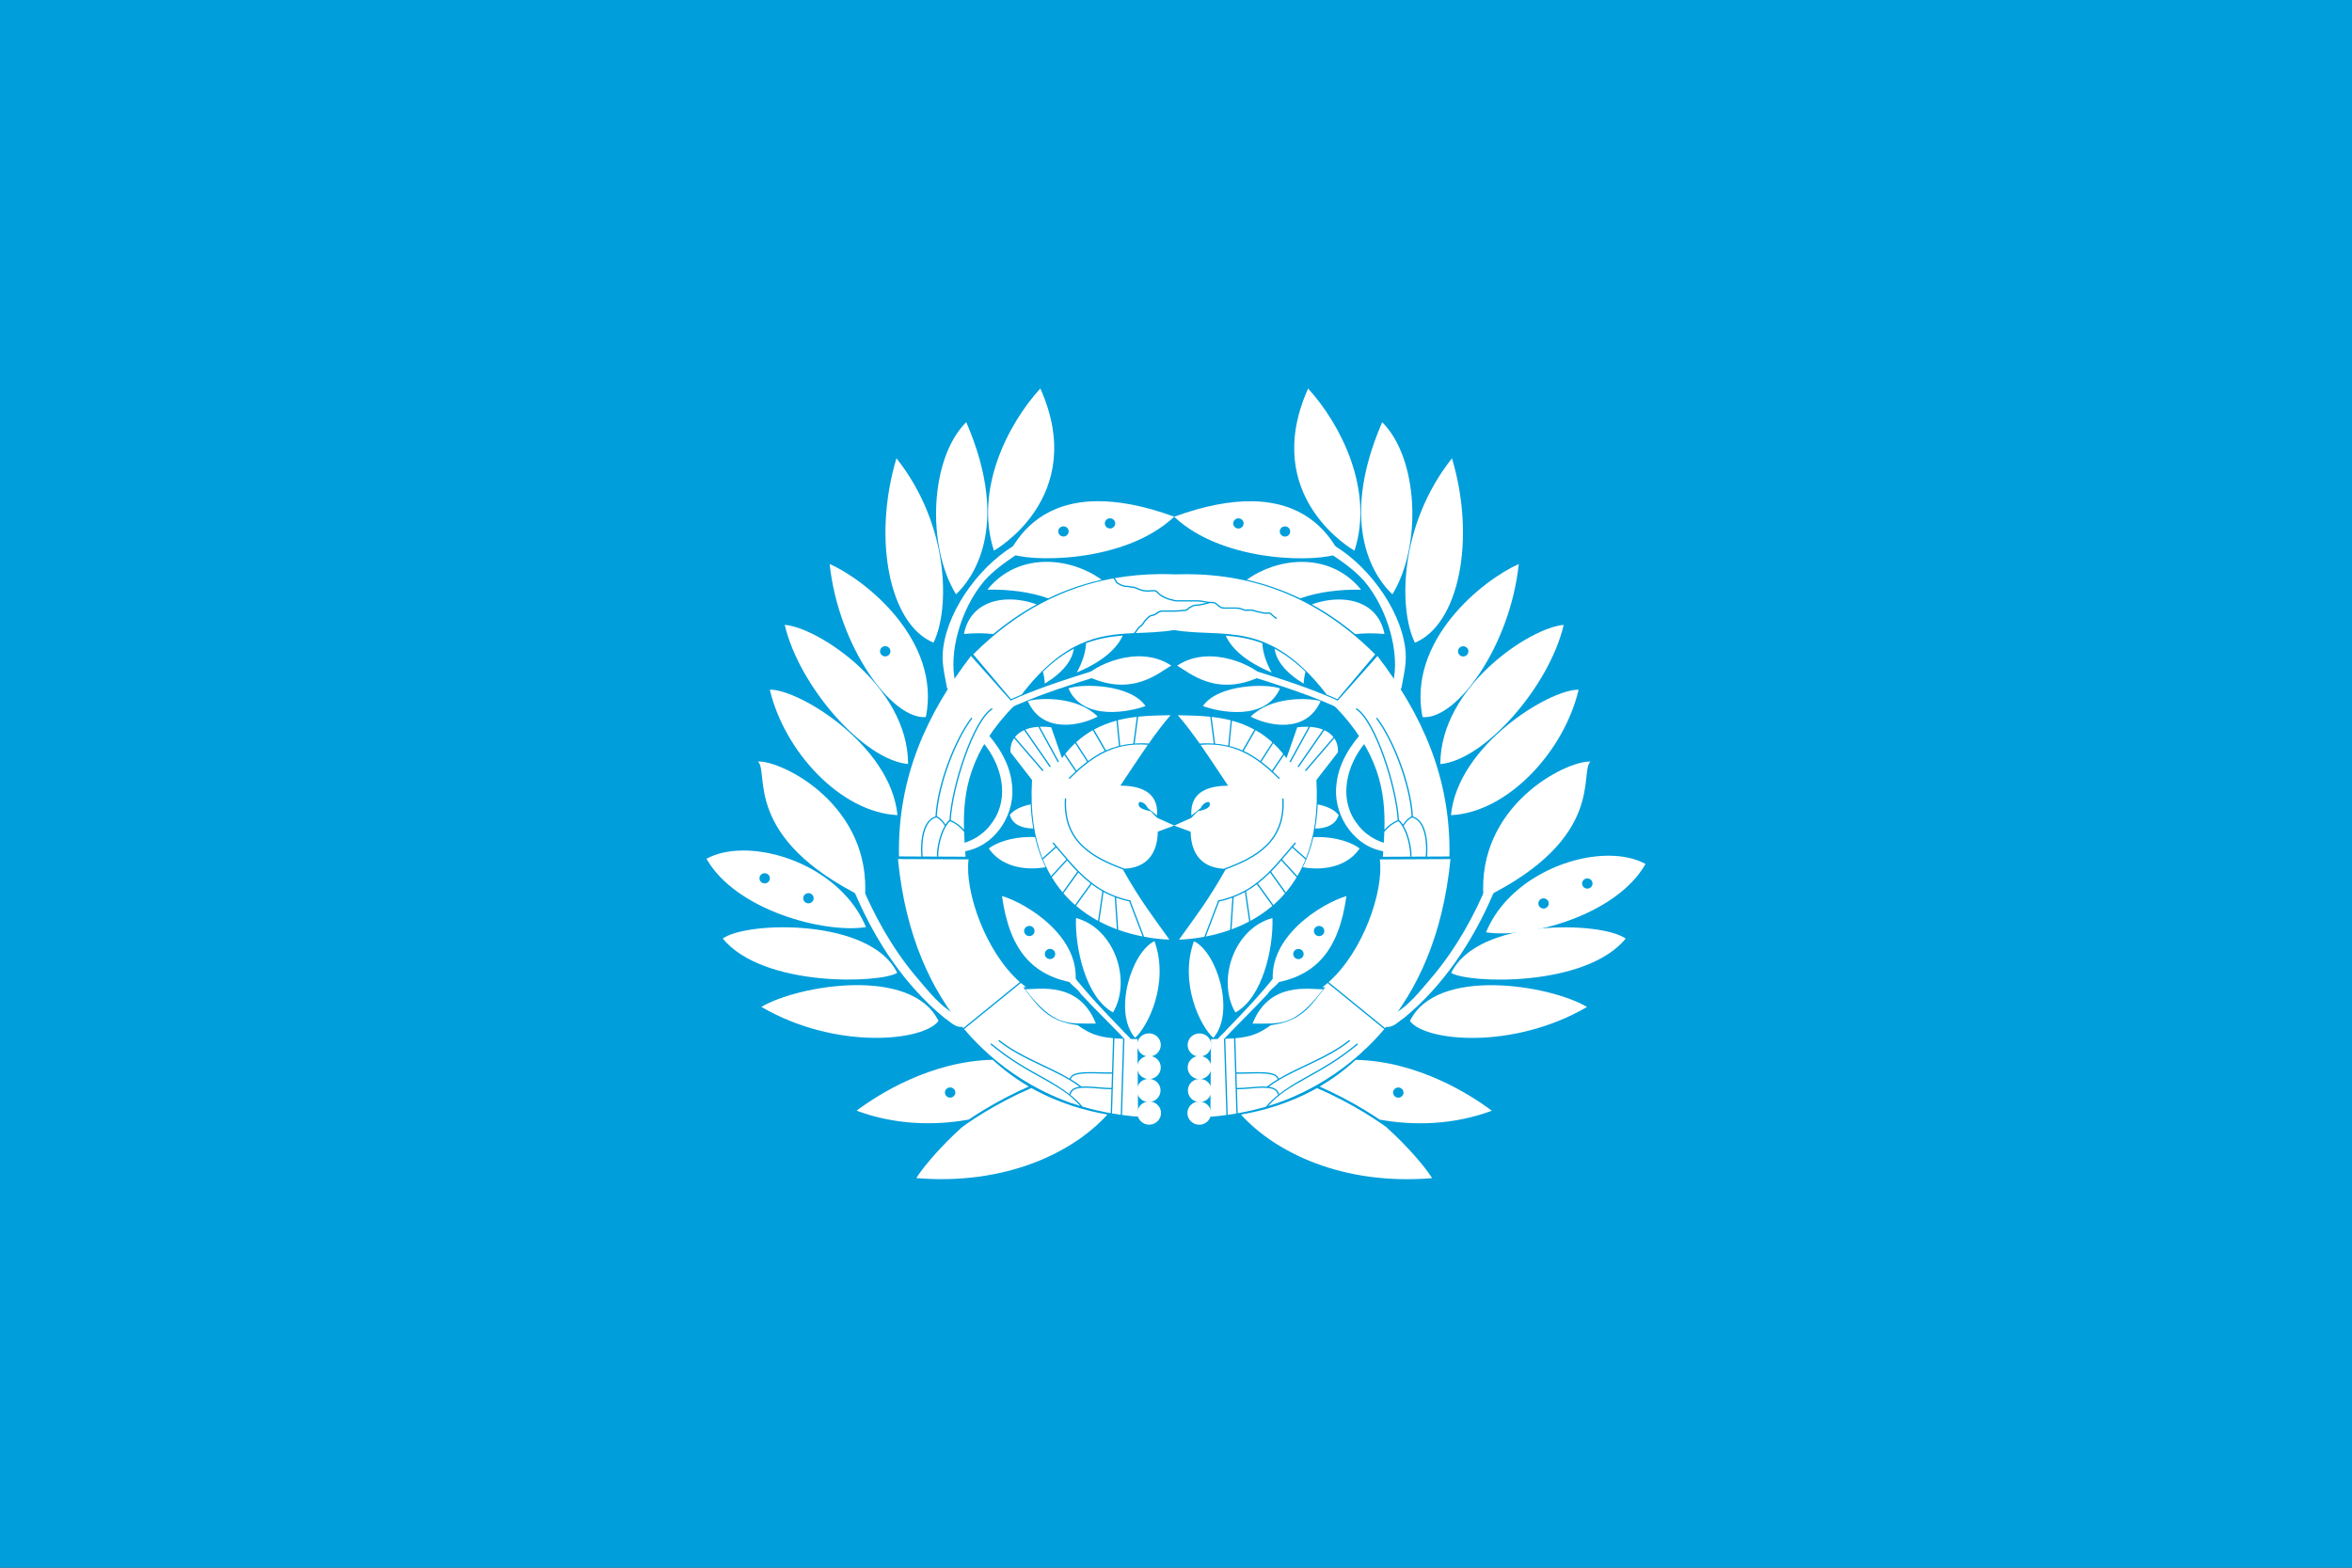 <?xml version="1.0" encoding="utf-8"?>
<!-- Generator: Adobe Illustrator 12.0.0, SVG Export Plug-In . SVG Version: 6.00 Build 51448)  -->
<!DOCTYPE svg PUBLIC "-//W3C//DTD SVG 1.1//EN" "http://www.w3.org/Graphics/SVG/1.1/DTD/svg11.dtd">
<svg  version="1.1" id="レイヤー_1" xmlns="http://www.w3.org/2000/svg" xmlns:xlink="http://www.w3.org/1999/xlink" width="1199.999" height="800"
	 viewBox="0 0 1199.999 800" overflow="visible" enable-background="new 0 0 1199.999 800" xml:space="preserve">
<rect x="0" y="0" width="1199.999" height="800" fill="#333333" stroke="none"/>
<g>
	<path d="M627.352,620.067c0.438-0.438,0.922-0.656,1.453-0.656s1.016,0.219,1.453,0.656c0.75,0.75,1.125,2.047,1.125,3.891
		c0,1.875-0.375,3.188-1.125,3.938c-0.438,0.438-0.922,0.656-1.453,0.656s-1.016-0.219-1.453-0.656
		c-0.75-0.75-1.125-2.063-1.125-3.938C626.227,622.114,626.602,620.817,627.352,620.067z M629.414,620.583
		c-0.188-0.188-0.391-0.281-0.609-0.281s-0.422,0.094-0.609,0.281c-0.594,0.625-0.891,1.75-0.891,3.375
		c0,1.688,0.297,2.828,0.891,3.422c0.188,0.188,0.391,0.281,0.609,0.281s0.422-0.094,0.609-0.281
		c0.594-0.594,0.891-1.734,0.891-3.422C630.305,622.302,630.008,621.177,629.414,620.583z"/>
	<path d="M633.352,620.067c0.438-0.438,0.922-0.656,1.453-0.656s1.016,0.219,1.453,0.656c0.75,0.75,1.125,2.047,1.125,3.891
		c0,1.875-0.375,3.188-1.125,3.938c-0.438,0.438-0.922,0.656-1.453,0.656s-1.016-0.219-1.453-0.656
		c-0.75-0.75-1.125-2.063-1.125-3.938C632.227,622.114,632.602,620.817,633.352,620.067z M635.414,620.583
		c-0.188-0.188-0.391-0.281-0.609-0.281s-0.422,0.094-0.609,0.281c-0.594,0.625-0.891,1.75-0.891,3.375
		c0,1.688,0.297,2.828,0.891,3.422c0.188,0.188,0.391,0.281,0.609,0.281s0.422-0.094,0.609-0.281
		c0.594-0.594,0.891-1.734,0.891-3.422C636.305,622.302,636.008,621.177,635.414,620.583z"/>
	<path d="M643.148,623.864c0,1.906-0.422,3.281-1.266,4.125c-0.375,0.375-0.844,0.563-1.406,0.563c-0.469,0-0.844-0.141-1.125-0.422
		c-0.5-0.5-0.766-1.063-0.797-1.688h1.078c0,0.406,0.141,0.75,0.422,1.031c0.125,0.125,0.297,0.188,0.516,0.188
		s0.422-0.094,0.609-0.281c0.469-0.469,0.766-1.453,0.891-2.953c-0.344,0.719-0.875,1.078-1.594,1.078
		c-0.469,0-0.891-0.188-1.266-0.563c-0.5-0.5-0.75-1.328-0.75-2.484c0-1.063,0.281-1.875,0.844-2.438
		c0.406-0.406,0.875-0.609,1.406-0.609s0.984,0.188,1.359,0.563C642.789,620.692,643.148,621.989,643.148,623.864z M640.664,620.255
		c-0.188,0-0.391,0.109-0.609,0.328c-0.344,0.344-0.516,0.969-0.516,1.875c0,0.969,0.156,1.609,0.469,1.922
		c0.188,0.188,0.406,0.281,0.656,0.281c0.281,0,0.531-0.109,0.75-0.328c0.375-0.375,0.563-0.938,0.563-1.688
		c0-1-0.203-1.703-0.609-2.109C641.18,620.349,640.945,620.255,640.664,620.255z"/>
	<path d="M645.633,623.255h3.188v0.891h-3.188v3.516h3.703v0.891h-4.781v-9.141h4.547v0.891h-3.469V623.255z"/>
	<path d="M654.305,620.255c0.719,0.719,1.078,1.969,1.078,3.75c0,1.75-0.328,2.953-0.984,3.609
		c-0.625,0.625-1.422,0.938-2.391,0.938h-1.594v-9.141h1.594C652.977,619.411,653.742,619.692,654.305,620.255z M652.008,627.661
		c0.563,0,1.063-0.219,1.5-0.656c0.469-0.469,0.703-1.469,0.703-3c0-1.563-0.25-2.594-0.75-3.094
		c-0.406-0.406-0.891-0.609-1.453-0.609h-0.516v7.359H652.008z"/>
	<path d="M660.492,619.974c0.469,0.469,0.703,1.031,0.703,1.688c0,0.594-0.172,1.063-0.516,1.406
		c-0.281,0.281-0.516,0.453-0.703,0.516c0.344,0.188,0.625,0.391,0.844,0.609c0.406,0.406,0.609,0.969,0.609,1.688
		c0,0.781-0.203,1.375-0.609,1.781c-0.594,0.594-1.281,0.891-2.063,0.891h-2.344v-9.141h2.438
		C659.57,619.411,660.117,619.599,660.492,619.974z M659.789,622.692c0.281-0.281,0.422-0.625,0.422-1.031s-0.109-0.719-0.328-0.938
		c-0.281-0.281-0.563-0.422-0.844-0.422h-1.547v2.766h1.406C659.242,623.067,659.539,622.942,659.789,622.692z M657.492,623.958
		v3.703h1.078c0.531,0,0.984-0.188,1.359-0.563c0.313-0.313,0.469-0.719,0.469-1.219c0-0.563-0.172-1.016-0.516-1.359
		c-0.375-0.375-0.75-0.563-1.125-0.563H657.492z"/>
</g>
<rect fill="#009EDB" width="1199.999" height="800"/>
<g>
	<path fill="#FFFFFF" d="M530.78,198.244c24.878,55.611-23.677,82.747-23.677,82.747
		C497.057,249.992,514.163,216.396,530.78,198.244z"/>
	<path fill="#FFFFFF" d="M559.541,255.761c-25.458,0.29-38.153,13.975-44.67,26.49c9.114,4.656,58.55,5.66,84.244-18.593
		C583.327,257.913,570.289,255.641,559.541,255.761z M566.335,264.488c1.467,0,2.653,1.157,2.653,2.59
		c0,1.434-1.187,2.612-2.653,2.612c-1.469,0-2.654-1.179-2.654-2.612C563.681,265.646,564.866,264.488,566.335,264.488z
		 M542.577,268.592c1.468,0,2.653,1.157,2.653,2.592c0,1.433-1.186,2.611-2.653,2.611s-2.654-1.179-2.654-2.611
		C539.923,269.749,541.109,268.592,542.577,268.592z"/>
	<path fill="#FFFFFF" d="M520.284,276.759c-18.64,9.856-36.266,32.796-39.05,53.896c-1.011,7.35,0.677,13.129,1.932,20.416
		c1.781,2.677,5.664-0.162,4.284-2.837c-3.55-14.306,2.274-36.997,14.675-51.731c5.791-6.576,13.458-11.438,20.728-16.261
		C523.957,278.551,522.267,276.301,520.284,276.759z"/>
	<path fill="#FFFFFF" d="M436.655,448.965c-4.032,1.056-0.805,5.589,0.025,7.866c10.267,23.707,24.979,46.074,45.281,62.711
		c3.441,2.2,5.663,5.469,10.174,4.179c2.472-1.613,0.165-4.965-2.273-4.729c-10.21-4.934-15.664-12.798-22.91-21.108
		c-12.03-14.458-21.168-30.978-28.258-48.215C438.183,449.132,437.402,448.84,436.655,448.965z"/>
	<path fill="#FFFFFF" d="M492.985,215.424c23.513,54.372,2.266,80.896-5.236,87.842
		C472.486,278.188,474.549,233.694,492.985,215.424z"/>
	<path fill="#FFFFFF" d="M457.372,233.843c27.031,34.118,27.379,76.869,18.907,94.118
		C453.857,318.637,445.002,275.328,457.372,233.843z"/>
	<path fill="#FFFFFF" d="M423.28,287.786c4.492,42.196,31.781,79.598,49.106,78.143C480.253,326.769,441.697,295.965,423.28,287.786
		z M451.645,329.76c1.468,0,2.654,1.158,2.654,2.592c0,1.433-1.187,2.61-2.654,2.61c-1.469,0-2.654-1.178-2.654-2.61
		C448.99,330.918,450.176,329.76,451.645,329.76z"/>
	<path fill="#FFFFFF" d="M400.368,318.865c16.963,1.309,62.926,31.386,62.946,71.021C440.772,387.906,407.773,350.4,400.368,318.865
		z"/>
	<path fill="#FFFFFF" d="M392.763,351.932c15.02-0.231,61.713,28.425,65.129,64.032C428.92,414.577,400.168,383.467,392.763,351.932
		z"/>
	<path fill="#FFFFFF" d="M386.697,388.59c12.594-0.468,58.193,22.504,54.574,69.719C378.329,427.548,392.646,393.95,386.697,388.59z
		"/>
	<path fill="#FFFFFF" d="M379.099,434.021c-7.063,0.026-13.521,1.405-18.662,4.207c14.926,26.324,60.171,38.233,81.378,34.885
		C431.582,448.117,402.168,433.93,379.099,434.021z M390.139,445.605c1.467,0,2.653,1.158,2.653,2.592
		c0,1.433-1.187,2.612-2.653,2.612c-1.468,0-2.654-1.18-2.654-2.612C387.484,446.764,388.671,445.605,390.139,445.605z
		 M412.474,455.783c1.468,0,2.653,1.159,2.653,2.592s-1.186,2.611-2.653,2.611c-1.469,0-2.654-1.179-2.654-2.611
		S411.005,455.783,412.474,455.783z"/>
	<path fill="#FFFFFF" d="M368.741,478.963c11.987-8.877,75.421-10.543,89.028,17.484
		C449.181,501.812,389.37,503.984,368.741,478.963z"/>
	<path fill="#FFFFFF" d="M388.456,513.825c18.781-11.128,76.756-20.848,90.363,7.18
		C471.199,531.344,426.555,536.004,388.456,513.825z"/>
	<path fill="#FFFFFF" d="M506.463,540.809c-31.54,0.713-58.194,17.543-69.425,25.972c19.463,7.277,39.744,7.715,57.238,4.54
		c0.905-0.614,1.845-1.245,2.866-1.908c5.894-3.816,13.629-8.321,22.356-12.478c1.77-0.843,3.57-1.681,5.414-2.487
		C518.65,550.795,512.42,546.32,506.463,540.809z M484.766,554.924c1.467,0,2.653,1.159,2.653,2.592s-1.187,2.611-2.653,2.611
		c-1.469,0-2.654-1.179-2.654-2.611S483.297,554.924,484.766,554.924z M526.251,555.234c-2.19,0.939-4.344,1.907-6.435,2.902
		c-8.694,4.142-16.399,8.635-22.271,12.437c-2.651,1.718-4.909,3.278-6.729,4.622c-11.456,10.372-19.917,20.551-23.313,25.993
		c45.808,3.825,80.188-13.249,97.515-32.438C553.899,566.826,540.055,563.021,526.251,555.234z"/>
	<path fill="#FFFFFF" d="M511.219,457.235c3.887,27.864,15.615,40.843,37.431,44.481
		C551.387,477.93,523.934,461.031,511.219,457.235z M525.167,472.491c1.469,0,2.654,1.156,2.654,2.591
		c0,1.433-1.186,2.611-2.654,2.611c-1.467,0-2.653-1.179-2.653-2.611C522.514,473.647,523.7,472.491,525.167,472.491z
		 M535.72,484.222c1.469,0,2.653,1.159,2.653,2.592s-1.185,2.61-2.653,2.61c-1.468,0-2.654-1.178-2.654-2.61
		S534.252,484.222,535.72,484.222z"/>
	<path fill="#FFFFFF" d="M548.978,468.463c19.75,5.303,28.498,31.926,18.897,48.175
		C553.952,509.146,548.403,483.596,548.978,468.463z"/>
	<path fill="#FFFFFF" d="M523.07,504.811c6.882,0.111,27.467-4.256,36.055,17.521C544.688,522.211,537.938,524.132,523.07,504.811z"
		/>
	<path fill="#FFFFFF" d="M589.034,480.271c7.739,21.72-3.587,43.818-9.927,49.348C567.759,516.433,577.308,485.857,589.034,480.271z
		"/>
	<path fill="#FFFFFF" d="M545.953,498.213c-3.193,2.676,3.909,5.854,5.271,8.751c7.953,8.683,17.104,17.285,25.06,25.967
		c3.312-1.726-1.924-4.854-3.814-7.402c-8.837-9.065-17.604-18.265-25.433-28.289C546.675,497.563,546.313,497.889,545.953,498.213z
		"/>
	<path fill="#FFFFFF" d="M458.142,438.372c3.825,39.679,17.406,67.222,33.332,86.27l28.854-23.485
		c-17.64-15.56-28.224-46.449-26.157-62.618L458.142,438.372z M520.837,501.612l-28.917,23.526
		c21.918,25.938,48.085,35.92,59.234,39.258c-5.076-5.931-11.544-9.722-19.107-13.95c-7.868-4.399-16.924-9.279-26.751-17.535
		l0.445-0.497c9.771,8.208,18.749,13.05,26.624,17.453c4.895,2.736,9.305,5.371,13.248,8.477c0.352-1.617,1.438-2.682,2.93-3.254
		c0.674-0.26,1.453-0.408,2.271-0.518c-11.1-8.477-29.057-13.336-41.485-23.402l0.446-0.518
		c10.424,8.442,24.926,13.22,35.986,19.753c0.393-1.102,1.254-1.926,2.548-2.403c1.49-0.554,3.417-0.785,5.583-0.872
		c4.227-0.169,9.302,0.213,13.461,0.104l0.531-17.451c-8.08-0.71-12.12-2.431-18.11-6.654c-15.49-2.047-20.053-9.392-27.706-19.339
		c0.43,0.007,0.907-0.005,1.443-0.021C522.599,503.094,521.715,502.367,520.837,501.612z M568.564,529.844l-1.211,38.346
		c1.541,0.266,3.032,0.484,4.459,0.685l1.209-38.781C571.406,530.03,569.926,529.951,568.564,529.844z M573.702,530.113
		l-1.231,38.864c3.039,0.413,5.788,0.698,8.174,0.891l-0.318-39.609C577.867,530.232,575.695,530.181,573.702,530.113z
		 M555.528,547.752c-0.544,0.006-1.075,0.021-1.593,0.042c-2.132,0.085-4.026,0.323-5.393,0.829
		c-1.242,0.46-1.951,1.152-2.229,2.114c1.962,1.182,3.835,2.417,5.521,3.751c0.73-0.053,1.474-0.094,2.272-0.082
		c4.154,0.063,9.052,0.812,12.992,0.766l0.233-7.274C563.647,547.99,559.327,547.711,555.528,547.752z M554.085,555.069
		c-0.781-0.012-1.484,0.031-2.187,0.083l-0.107,0.123l-0.17-0.123c-1.061,0.093-2.036,0.257-2.824,0.56
		c-1.364,0.524-2.255,1.372-2.547,2.819l-0.53-0.104c2.359,1.868,4.6,3.869,6.56,6.279l-0.021,0.021
		c5.126,1.485,9.99,2.552,14.438,3.336l0.383-12.229C563.043,555.88,558.146,555.131,554.085,555.069z"/>
	<path fill="#FFFFFF" d="M586.211,527.328c3.34,0,6.038,2.635,6.038,5.895c0,3.261-2.698,5.941-6.038,5.941
		c-3.339,0-6.037-2.681-6.037-5.941C580.174,529.963,582.872,527.328,586.211,527.328z"/>
	<path fill="#FFFFFF" d="M586.198,538.817c3.339,0,6.036,2.635,6.036,5.895c0,3.259-2.697,5.941-6.036,5.941
		c-3.34,0-6.038-2.683-6.038-5.941C580.16,541.452,582.858,538.817,586.198,538.817z"/>
	<path fill="#FFFFFF" d="M586.076,550.543c3.34,0,6.037,2.635,6.037,5.895c0,3.261-2.697,5.941-6.037,5.941
		c-3.339,0-6.037-2.681-6.037-5.941C580.039,553.178,582.737,550.543,586.076,550.543z"/>
	<path fill="#FFFFFF" d="M586.318,562.092c3.34,0,6.038,2.634,6.038,5.895s-2.698,5.94-6.038,5.94c-3.339,0-6.036-2.68-6.036-5.94
		S582.979,562.092,586.318,562.092z"/>
	<path fill="#FFFFFF" d="M500.815,373.184c-3.072,1.744,0.053,3.909,0.94,5.991c9.175,10.993,13.456,27.438,4.905,39.938
		c-4.307,6.49-10.66,10.484-18.139,11.881c-0.855,4.133,2.769,3.813,5.418,3.054c14.925-3.507,24.467-19.777,22.313-34.353
		c-1.188-10.464-7.212-19.836-14.419-27.444C501.496,372.563,501.156,372.873,500.815,373.184z"/>
	<path fill="#FFFFFF" d="M495.393,334.728c-22.467,29.398-37.535,61.958-36.721,102.298l11.401,0.063
		c-0.338-3.785-0.215-8.292,0.785-12.168c1.024-3.961,3.017-7.256,6.412-8.291c0.99-17.055,10.13-39.854,18.279-50.41l0.531,0.395
		c-7.978,10.332-17.063,32.995-18.109,49.829c2.052,1.267,3.361,2.59,4.395,4.353c0.667-1.064,1.359-1.878,2.059-2.384
		c0.488-8.542,3.433-21.206,7.474-32.543c2.029-5.693,4.32-11.042,6.729-15.357c2.411-4.317,4.912-7.602,7.432-9.163l0.361,0.561
		c-2.323,1.439-4.813,4.643-7.198,8.912c-2.385,4.271-4.666,9.588-6.687,15.256c-4.032,11.313-6.981,24.01-7.452,32.438
		c3.057,1.244,5.203,3.139,6.751,4.892c-0.551-19.618,2.765-39.919,25.859-63.612L495.393,334.728z M477.801,417.105l-0.127,0.042
		c-3.214,0.853-5.137,3.991-6.157,7.938c-0.978,3.788-1.103,8.267-0.764,12.002l21.889,0.104c-0.326-4.226-0.615-8.451-0.764-12.706
		c-1.556-1.896-3.793-4.069-7.155-5.41c-1.261,0.984-2.797,3.451-3.97,6.674c-1.235,3.392-2.091,7.513-2.061,11.317h-0.679
		c-0.033-3.906,0.844-8.086,2.102-11.545c0.569-1.564,1.238-2.904,1.911-4.084C481.034,419.623,479.799,418.369,477.801,417.105z"/>
	<path fill="#FFFFFF" d="M524.374,357.739c6.518-1.784,25.405-2.36,35.69,7.928C551.492,370.271,531.841,374.691,524.374,357.739z"
		/>
	<path fill="#FFFFFF" d="M545.119,351.294c6.519-2.495,31.472-2.36,39.33,8.993C576.443,363.247,552.587,368.246,545.119,351.294z"
		/>
	<path fill="#FFFFFF" d="M554.4,344.883c2.394-4.035,25.77-16.811,43.212-5.22C591.668,342.859,577.639,356.269,554.4,344.883z"/>
	<path fill="#FFFFFF" d="M557.523,342.383c-15.518,4.865-31.071,9.86-45.71,16.893c0.769,4.907,4.69,1.156,7.644,0.166
		c13.106-5.692,26.773-10.021,40.424-14.303C559.116,344.103,559.583,340.99,557.523,342.383z"/>
	<path fill="#FFFFFF" d="M533.745,286.708c-10.903,0.056-21.879,4.159-30,14.198c10.946-0.206,22.052,1.167,31.062,4.436h0.021
		c9.057-4.378,18.169-7.457,27.24-9.493C554.411,290.256,544.12,286.655,533.745,286.708z M514.51,305.902
		c-10.599,0.163-20.226,5.195-22.718,17.598c5.647-0.497,10.605-0.436,14.947,0.082c7.301-6.067,14.7-11.084,22.144-15.172
		C524.274,306.736,519.285,305.828,514.51,305.902z M572.831,324.329c-6.132,0.484-12.329,1.479-18.725,3.896
		c-0.182,4.384-1.652,9.352-4.735,14.944C562.48,337.681,569.776,331.061,572.831,324.329z M547.863,331.023
		c-5.085,2.687-10.314,6.451-15.754,11.732c0.513,1.953,0.825,3.991,0.956,6.094C542.695,342.947,547.063,336.785,547.863,331.023z"
		/>
	<path fill="#FFFFFF" d="M591.557,292.969c-7.532,0.076-15.161,0.727-22.823,2.071l0.17,0.187c0.361,0.435,0.718,0.918,0.849,1.432
		c0.04,0.152,0.406,0.523,0.85,0.807c0.444,0.285,0.937,0.509,1.211,0.643c0.942,0.461,2.051,0.809,3.1,0.809
		c0.623,0,1.077,0.082,1.485,0.167c0.409,0.084,0.783,0.165,1.274,0.165c1.194,0,2.659,0.789,3.716,1.202
		c1.465,0.572,2.586,0.808,4.161,0.808c1.037,0,1.985-0.165,3.27-0.165c0.644,0,1.161,0.24,1.571,0.561
		c0.41,0.319,0.723,0.727,1.062,1.057c0.757,0.739,1.74,1.316,2.653,1.762c0.934,0.456,2.053,0.939,3.185,1.16
		c1.409,0.275,1.999,0.664,3.545,0.664c1.603,0,3.197,0,4.8,0c1.372,0,2.745,0,4.117,0c1.449,0,2.792-0.013,4.205,0.331
		c1.364,0.334,2.685,0.497,4.204,0.497c1.352,0,2.151,0.3,2.972,1.099c0.673,0.658,1.058,0.755,2.037,1.473
		c0.056,0.039,0.259,0.119,0.532,0.165c0.271,0.047,0.612,0.089,0.955,0.104c0.686,0.032,1.392,0,1.74,0c1.316,0,2.613,0,3.928,0
		c1.084,0,1.912,0.125,2.846,0.353c0.439,0.107,0.631,0.356,1.89,0.664c0.755,0.184,2.021,0,2.993,0c1.257,0,2.617,0.644,3.673,0.85
		c1.131,0.221,2.034,0.403,3.101,0.663c0.623,0.151,1.675,0,2.505,0c1.079,0.001,1.768,0.917,2.122,1.264
		c0.659,0.645,1.018,0.864,1.848,1.473c0.152,0.108,0.196,0.327,0.086,0.477c-0.113,0.148-0.336,0.171-0.489,0.063
		c-0.819-0.6-1.241-0.88-1.932-1.555c-0.431-0.42-0.978-1.058-1.635-1.058c-0.722,0-1.804,0.193-2.676-0.021
		c-1.055-0.256-1.933-0.443-3.057-0.662c-1.193-0.232-2.544-0.83-3.546-0.83c-0.862,0-2.154,0.227-3.163-0.02
		c-1.328-0.324-1.763-0.633-1.89-0.663c-0.898-0.22-1.642-0.333-2.676-0.333c-1.314,0-2.612,0-3.928,0c-0.319,0-1.063,0.033-1.782,0
		c-0.36-0.016-0.722-0.048-1.041-0.104c-0.319-0.054-0.598-0.121-0.828-0.29c-0.938-0.687-1.346-0.815-2.08-1.533
		c-0.735-0.719-1.24-0.912-2.505-0.912c-0.291,0-0.529-0.093-0.809-0.104v0.021l-0.041,0.041l-0.086,0.021l-0.085,0.041
		c-0.078,0.024-0.189,0.067-0.318,0.104c-0.256,0.071-0.606,0.154-0.976,0.249c-0.74,0.188-1.551,0.386-1.911,0.457
		c-1.14,0.222-2.188,0.517-3.503,0.517c-1.322,0-1.827,0.416-2.93,0.954c-0.576,0.28-0.923,0.675-1.338,1.036
		c-0.416,0.361-0.944,0.685-1.741,0.685c-1.331,0-2.905,0.331-4.459,0.331c-1.429,0-2.858,0-4.288,0c-0.973,0-1.937,0-2.909,0
		c-0.809,0-2.075,0.856-2.887,1.451c-0.772,0.566-1.651,0.678-2.526,0.891c-0.322,0.079-0.806,0.396-1.253,0.789
		c-0.446,0.393-0.873,0.852-1.168,1.139c-0.494,0.483-0.806,1.015-1.167,1.576c-0.362,0.561-0.779,1.15-1.444,1.638
		c-0.945,0.692-1.734,1.626-2.314,2.57c-0.221,0.36-0.396,0.632-0.572,0.849c6.493-0.285,12.967-0.424,19.574-1.554h0.021
		c25.048,4.343,48.094-5.914,77.854,32.936l5.457,2.364l19.297-22.863c-33.104-32.993-68.748-42.014-102.228-40.834
		C596.809,292.989,594.185,292.941,591.557,292.969z M567.97,295.165c-23.98,4.356-48.313,15.708-71.422,38.739l19.277,22.863
		l5.457-2.363c21.396-27.93,39.327-30.477,57.027-31.319l0.254-0.146c0.256-0.189,0.485-0.45,0.871-1.078
		c0.615-1.002,1.445-2.018,2.483-2.777c0.563-0.412,0.922-0.905,1.273-1.45c0.353-0.547,0.706-1.145,1.273-1.7
		c0.275-0.268,0.69-0.72,1.169-1.14c0.478-0.42,0.995-0.817,1.55-0.954c0.915-0.223,1.687-0.344,2.293-0.787
		c0.814-0.597,2.065-1.575,3.29-1.575c0.973,0,1.937,0,2.909,0c1.43,0,2.859,0,4.288,0c1.451,0,3.016-0.332,4.459-0.332
		c0.625,0,0.926-0.197,1.295-0.519c0.37-0.32,0.769-0.777,1.466-1.118c1.045-0.512,1.767-1.037,3.248-1.037
		c1.213,0,2.206-0.268,3.375-0.497c0.311-0.061,1.136-0.27,1.868-0.457l0.065-0.02c-0.641-0.085-1.322-0.073-1.955-0.228
		c-1.313-0.321-2.585-0.312-4.034-0.312c-1.372,0-2.745,0-4.117,0c-1.603,0-3.197,0-4.8,0c-1.663,0-2.353-0.427-3.672-0.685
		c-1.228-0.239-2.396-0.733-3.354-1.202c-0.953-0.465-1.988-1.09-2.823-1.906c-0.368-0.359-0.685-0.733-1.02-0.996
		c-0.336-0.26-0.674-0.413-1.146-0.413c-1.223,0-2.16,0.165-3.27,0.165c-1.648,0-2.898-0.257-4.416-0.85
		c-1.114-0.436-2.604-1.16-3.461-1.16c-0.564,0-0.996-0.084-1.401-0.167c-0.404-0.083-0.802-0.165-1.358-0.165
		c-1.197,0-2.385-0.377-3.397-0.872c-0.269-0.13-0.804-0.389-1.295-0.704c-0.491-0.314-0.989-0.647-1.125-1.181
		c-0.082-0.319-0.364-0.776-0.701-1.183C568.239,295.456,568.12,295.326,567.97,295.165z"/>
	<path fill="#FFFFFF" d="M525.847,410.474c-4.922,0.94-8.686,2.915-10.637,5.409c1.538,5.07,6.315,6.856,11.975,6.903
		c-0.671-3.842-1.118-7.933-1.316-12.313H525.847z M525.359,427.117c-9.162,0.08-16.861,2.762-20.871,5.845
		c6.038,8.991,17.853,11.52,28.98,9.577c-2.224-4.538-4.074-9.635-5.393-15.359C527.156,427.136,526.252,427.109,525.359,427.117z"
		/>
	<path fill="#FFFFFF" d="M597.247,364.955c-4.753,0.133-10.453,0.123-16.539,0.767l-1.783,13.681
		c2.298-0.141,4.668-0.181,7.176,0.021C589.802,374.174,593.608,369.086,597.247,364.955z M580.007,365.806
		c-3.168,0.359-6.433,0.891-9.724,1.739l1.253,12.956c2.124-0.518,4.356-0.857,6.688-1.037L580.007,365.806z M569.626,367.732
		c-3.834,1.037-7.683,2.505-11.444,4.561l6.115,10.633c2.086-0.938,4.284-1.68,6.581-2.279L569.626,367.732z M531.431,370.841
		c-0.316,0.005-0.627,0.009-0.935,0.021l9.661,17.598c0.094,0.16,0.036,0.364-0.128,0.457c-0.164,0.09-0.373,0.035-0.467-0.125
		l-9.809-17.888c-2.533,0.17-4.747,0.653-6.625,1.409l12.888,18.613c0.106,0.154,0.073,0.373-0.085,0.477
		c-0.159,0.103-0.383,0.051-0.488-0.104l-12.951-18.696c-1.966,0.895-3.527,2.081-4.67,3.545l14.415,16.768
		c0.118,0.144,0.083,0.343-0.063,0.456c-0.146,0.114-0.35,0.103-0.467-0.04l-14.289-16.624c-1.365,2-2.005,4.419-1.868,7.13
		l10.998,14.178c-0.971,16.366,1.177,29.458,5.286,39.922l6.604-5.908c-0.436-0.509-0.831-0.978-1.274-1.492
		c-0.091-0.092-0.108-0.233-0.064-0.353c0.046-0.118,0.146-0.194,0.276-0.207c0.122-0.018,0.244,0.029,0.318,0.125
		c4.399,5.089,8.305,9.971,12.526,14.302l0.043,0.021l0.19,0.187v0.021c2.018,2.054,4.15,3.943,6.413,5.7l0.255,0.063l0.126,0.229
		v0.02c5.139,3.915,11.138,7.008,19.045,8.748h0.063l0.212,0.062l0.043,0.021l0.085,0.021c0.122,0.025,0.219,0.111,0.255,0.229
		c0.035,0.116,0.003,0.245-0.085,0.331l6.857,17.971c5.502,1.03,10.09,1.364,12.908,1.452
		c-7.564-10.648-14.707-19.664-23.757-35.818c-8.184-3.015-15.727-6.603-21.168-12.002c-5.652-5.608-9.008-13.18-8.429-23.981
		c0.005-0.146,0.109-0.273,0.256-0.312c0.106-0.027,0.212-0.008,0.296,0.063c0.085,0.07,0.139,0.183,0.128,0.29
		c-0.571,10.652,2.705,17.994,8.238,23.484c5.468,5.427,13.17,9.033,21.57,12.084c10.416-0.481,16.749-6.729,16.942-18.902
		l8.411-3.111l-8.75-3.937l-3.383-3.421c-0.119-0.083-7.549-0.991-5.832-4.435c0.064-0.129,0.172-0.222,0.317-0.229
		c2.698-0.132,4.058,3.047,4.116,3.098l4.736,3.807c0.947-13.088-10.234-15.175-18.703-15.258
		c3.906-5.809,8.858-13.454,14.033-20.831c-8.305-0.697-15.275,0.733-21.4,3.544c-3.199,1.469-6.165,3.332-8.981,5.432l-0.084,0.062
		c-3.258,2.439-6.325,5.206-9.278,8.166c-0.073,0.118-0.223,0.171-0.361,0.146c-0.138-0.024-0.229-0.114-0.254-0.25
		c-0.025-0.134,0.028-0.28,0.148-0.353c1.068-1.07,2.167-2.109,3.27-3.129l-5.69-8.438c-0.413,0.527-0.806,1.063-1.209,1.618
		l-5.499-15.753C534.587,370.908,532.954,370.824,531.431,370.841z M557.566,372.604c-2.93,1.655-5.788,3.692-8.536,6.177
		l6.137,9.556c2.669-1.963,5.457-3.747,8.471-5.161L557.566,372.604z M548.543,379.235c-1.743,1.621-3.447,3.434-5.074,5.452
		l5.732,8.52c1.748-1.594,3.545-3.092,5.414-4.498L548.543,379.235z M538.883,432.526l-6.709,5.991l-0.085,0.062
		c1.234,3.052,2.645,5.864,4.182,8.478l7.771-8.478C542.354,436.618,540.635,434.588,538.883,432.526z M544.467,439.098
		l-7.835,8.561c1.689,2.795,3.533,5.342,5.499,7.67l7.517-10.529C547.887,442.99,546.168,441.064,544.467,439.098z M550.156,445.274
		l-7.579,10.592c1.871,2.162,3.855,4.142,5.902,5.928l7.919-10.984C554.197,449.096,552.122,447.261,550.156,445.274z
		 M556.929,451.224l-7.919,11.006c3.589,3.062,7.371,5.592,11.211,7.67l2.187-15.069
		C560.463,453.734,558.644,452.523,556.929,451.224z M563.022,455.203l-2.166,15.027c3.003,1.585,6.022,2.908,8.981,4.001
		l-1.083-16.334v-0.083C566.719,457.041,564.808,456.173,563.022,455.203z M569.435,458.104l1.104,16.375
		c4.381,1.572,8.603,2.651,12.419,3.4l-6.814-17.867C573.755,459.486,571.51,458.856,569.435,458.104z"/>
	<path fill="#FFFFFF" d="M667.396,198.27c-24.878,55.612,23.678,82.748,23.678,82.748
		C701.119,250.019,684.014,216.422,667.396,198.27z"/>
	<path fill="#FFFFFF" d="M638.636,255.787c25.458,0.29,38.153,13.975,44.67,26.491c-9.114,4.655-58.55,5.659-84.244-18.593
		C614.85,257.939,627.888,255.666,638.636,255.787z M631.842,264.515c-1.469,0-2.653,1.157-2.653,2.591s1.185,2.611,2.653,2.611
		s2.654-1.178,2.654-2.611S633.311,264.515,631.842,264.515z M655.6,268.618c-1.469,0-2.653,1.157-2.653,2.591
		s1.185,2.612,2.653,2.612c1.468,0,2.653-1.179,2.653-2.612S657.067,268.618,655.6,268.618z"/>
	<path fill="#FFFFFF" d="M677.893,276.785c18.639,9.857,36.266,32.796,39.05,53.896c1.011,7.35-0.677,13.129-1.933,20.416
		c-1.781,2.677-5.664-0.161-4.283-2.837c3.549-14.306-2.275-36.997-14.675-51.732c-5.792-6.574-13.458-11.436-20.729-16.26
		C674.22,278.577,675.91,276.328,677.893,276.785z"/>
	<path fill="#FFFFFF" d="M761.521,448.991c4.032,1.056,0.806,5.589-0.026,7.867c-10.265,23.706-24.978,46.074-45.281,62.71
		c-3.44,2.199-5.662,5.469-10.174,4.179c-2.472-1.614-0.164-4.965,2.275-4.729c10.208-4.934,15.661-12.798,22.909-21.108
		c12.03-14.457,21.166-30.977,28.258-48.215C759.993,449.158,760.774,448.866,761.521,448.991z"/>
	<path fill="#FFFFFF" d="M705.191,215.45c-23.514,54.372-2.266,80.897,5.235,87.842C725.69,278.215,723.627,233.721,705.191,215.45z
		"/>
	<path fill="#FFFFFF" d="M740.804,233.869c-27.03,34.117-27.378,76.869-18.905,94.118
		C744.318,318.663,753.174,275.354,740.804,233.869z"/>
	<path fill="#FFFFFF" d="M774.896,287.813c-4.494,42.195-31.781,79.598-49.107,78.143
		C717.924,326.795,756.479,295.991,774.896,287.813z M746.532,329.786c-1.468,0-2.654,1.157-2.654,2.592
		c0,1.433,1.187,2.611,2.654,2.611s2.653-1.179,2.653-2.611C749.186,330.943,748,329.786,746.532,329.786z"/>
	<path fill="#FFFFFF" d="M797.808,318.892c-16.962,1.309-62.926,31.386-62.946,71.021
		C757.403,387.933,790.402,350.427,797.808,318.892z"/>
	<path fill="#FFFFFF" d="M805.413,351.958c-15.021-0.231-61.712,28.425-65.129,64.032
		C769.257,414.604,798.01,383.494,805.413,351.958z"/>
	<path fill="#FFFFFF" d="M811.48,388.617c-12.595-0.469-58.194,22.503-54.575,69.718
		C819.848,427.574,805.531,393.977,811.48,388.617z"/>
	<path fill="#FFFFFF" d="M829.435,478.989c-11.986-8.877-75.421-10.543-89.028,17.484
		C748.996,501.838,808.807,504.011,829.435,478.989z"/>
	<path fill="#FFFFFF" d="M809.721,513.852c-18.781-11.128-76.756-20.848-90.363,7.181
		C726.977,531.37,771.621,536.03,809.721,513.852z"/>
	<path fill="#FFFFFF" d="M691.713,540.836c31.541,0.712,58.195,17.542,69.426,25.971c-19.463,7.277-39.745,7.715-57.239,4.54
		c-0.905-0.614-1.845-1.245-2.865-1.907c-5.894-3.818-13.63-8.321-22.357-12.479c-1.771-0.843-3.569-1.681-5.413-2.487
		C679.526,550.821,685.757,546.347,691.713,540.836z M713.411,554.951c-1.468,0-2.653,1.158-2.653,2.591s1.186,2.611,2.653,2.611
		s2.654-1.179,2.654-2.611S714.879,554.951,713.411,554.951z M671.926,555.262c2.19,0.938,4.344,1.906,6.434,2.902
		c8.694,4.141,16.399,8.634,22.271,12.436c2.652,1.718,4.909,3.279,6.73,4.622c11.456,10.372,19.916,20.552,23.313,25.993
		c-45.809,3.825-80.188-13.249-97.515-32.438C644.276,566.853,658.121,563.047,671.926,555.262z"/>
	<path fill="#FFFFFF" d="M686.957,457.262c-3.886,27.864-15.615,40.843-37.431,44.481
		C646.79,477.956,674.242,461.058,686.957,457.262z M673.008,472.518c-1.467,0-2.652,1.156-2.652,2.59
		c0,1.435,1.186,2.612,2.652,2.612c1.469,0,2.654-1.178,2.654-2.612C675.662,473.674,674.477,472.518,673.008,472.518z
		 M662.458,484.249c-1.47,0-2.655,1.158-2.655,2.591s1.186,2.611,2.655,2.611c1.467,0,2.653-1.179,2.653-2.611
		S663.925,484.249,662.458,484.249z"/>
	<path fill="#FFFFFF" d="M649.199,468.489c-19.75,5.304-28.498,31.926-18.896,48.175
		C644.224,509.173,649.773,483.622,649.199,468.489z"/>
	<path fill="#FFFFFF" d="M675.106,504.837c-6.882,0.112-27.468-4.256-36.055,17.521C653.489,522.238,660.24,524.158,675.106,504.837
		z"/>
	<path fill="#FFFFFF" d="M609.143,480.298c-7.74,21.72,3.587,43.818,9.926,49.347C630.418,516.459,620.869,485.884,609.143,480.298z
		"/>
	<path fill="#FFFFFF" d="M652.224,498.239c3.193,2.676-3.909,5.853-5.271,8.751c-7.953,8.683-17.105,17.285-25.061,25.968
		c-3.312-1.728,1.924-4.854,3.815-7.403c8.836-9.065,17.604-18.264,25.432-28.289C651.501,497.59,651.862,497.915,652.224,498.239z"
		/>
	<path fill="#FFFFFF" d="M740.035,438.398c-3.826,39.679-17.406,67.222-33.333,86.27l-28.854-23.486
		c17.64-15.559,28.224-46.448,26.157-62.617L740.035,438.398z M677.34,501.639l28.917,23.526
		c-21.919,25.938-48.085,35.92-59.234,39.258c5.075-5.931,11.544-9.722,19.107-13.949c7.868-4.398,16.923-9.28,26.751-17.536
		l-0.445-0.497c-9.772,8.208-18.749,13.05-26.624,17.452c-4.896,2.738-9.304,5.372-13.249,8.479
		c-0.352-1.618-1.438-2.683-2.928-3.255c-0.676-0.26-1.455-0.408-2.273-0.519c11.1-8.476,29.059-13.334,41.485-23.4l-0.445-0.519
		c-10.425,8.443-24.927,13.22-35.985,19.754c-0.395-1.103-1.256-1.927-2.549-2.404c-1.491-0.554-3.418-0.784-5.584-0.871
		c-4.226-0.17-9.301,0.212-13.46,0.104l-0.531-17.452c8.079-0.711,12.12-2.431,18.11-6.654c15.49-2.047,20.053-9.393,27.707-19.339
		c-0.431,0.007-0.909-0.005-1.445-0.021C675.578,503.12,676.461,502.394,677.34,501.639z M629.612,529.87l1.211,38.346
		c-1.542,0.265-3.033,0.484-4.459,0.685l-1.21-38.781C626.77,530.057,628.251,529.978,629.612,529.87z M624.475,530.139
		l1.231,38.865c-3.039,0.412-5.788,0.697-8.175,0.891l0.319-39.609C620.309,530.259,622.481,530.207,624.475,530.139z
		 M642.648,547.778c0.543,0.006,1.074,0.021,1.592,0.043c2.133,0.084,4.028,0.322,5.395,0.828c1.241,0.46,1.949,1.152,2.228,2.114
		c-1.962,1.182-3.835,2.417-5.52,3.751c-0.73-0.053-1.474-0.094-2.272-0.082c-4.154,0.063-9.052,0.812-12.992,0.767l-0.234-7.275
		C634.529,548.017,638.85,547.738,642.648,547.778z M644.092,555.096c0.781-0.012,1.484,0.031,2.187,0.083l0.106,0.124l0.171-0.124
		c1.06,0.093,2.035,0.257,2.823,0.56c1.365,0.525,2.255,1.372,2.547,2.819l0.531-0.104c-2.359,1.868-4.601,3.87-6.56,6.279
		l0.021,0.021c-5.126,1.485-9.989,2.552-14.437,3.338l-0.383-12.229C635.133,555.906,640.029,555.158,644.092,555.096z"/>
	<path fill="#FFFFFF" d="M611.965,527.354c-3.338,0-6.037,2.635-6.037,5.895c0,3.261,2.699,5.941,6.037,5.941
		c3.341,0,6.037-2.681,6.037-5.941C618.002,529.989,615.306,527.354,611.965,527.354z"/>
	<path fill="#FFFFFF" d="M611.979,538.844c-3.341,0-6.038,2.635-6.038,5.895s2.697,5.942,6.038,5.942
		c3.338,0,6.037-2.683,6.037-5.942S615.317,538.844,611.979,538.844z"/>
	<path fill="#FFFFFF" d="M612.1,550.57c-3.339,0-6.037,2.634-6.037,5.894c0,3.261,2.698,5.941,6.037,5.941
		c3.34,0,6.038-2.681,6.038-5.941C618.138,553.204,615.439,550.57,612.1,550.57z"/>
	<path fill="#FFFFFF" d="M611.857,562.118c-3.339,0-6.037,2.634-6.037,5.894c0,3.262,2.698,5.941,6.037,5.941
		c3.34,0,6.037-2.68,6.037-5.941C617.895,564.752,615.197,562.118,611.857,562.118z"/>
	<path fill="#FFFFFF" d="M697.361,373.211c3.072,1.744-0.053,3.908-0.941,5.99c-9.174,10.993-13.457,27.439-4.906,39.938
		c4.309,6.49,10.662,10.484,18.14,11.881c0.856,4.133-2.768,3.813-5.417,3.054c-14.926-3.507-24.466-19.777-22.314-34.353
		c1.188-10.463,7.213-19.836,14.42-27.443C696.681,372.588,697.021,372.898,697.361,373.211z"/>
	<path fill="#FFFFFF" d="M702.784,334.755c22.466,29.397,37.535,61.956,36.721,102.298l-11.401,0.062
		c0.338-3.785,0.215-8.292-0.786-12.167c-1.024-3.962-3.017-7.257-6.412-8.292c-0.99-17.055-10.13-39.854-18.279-50.409l-0.53,0.394
		c7.977,10.333,17.063,32.995,18.109,49.83c-2.052,1.266-3.36,2.589-4.395,4.353c-0.666-1.065-1.359-1.879-2.059-2.385
		c-0.489-8.542-3.434-21.205-7.475-32.543c-2.029-5.693-4.319-11.042-6.73-15.357c-2.41-4.316-4.909-7.602-7.43-9.162l-0.361,0.561
		c2.323,1.438,4.813,4.642,7.197,8.913c2.385,4.269,4.667,9.586,6.688,15.254c4.032,11.313,6.98,24.01,7.453,32.438
		c-3.058,1.244-5.205,3.14-6.753,4.893c0.552-19.619-2.765-39.92-25.858-63.613L702.784,334.755z M720.375,417.132l0.128,0.042
		c3.213,0.854,5.137,3.991,6.155,7.938c0.979,3.788,1.104,8.267,0.766,12.002l-21.889,0.104c0.324-4.226,0.615-8.451,0.764-12.706
		c1.556-1.896,3.792-4.07,7.154-5.41c1.262,0.984,2.798,3.451,3.971,6.675c1.235,3.392,2.092,7.513,2.061,11.316h0.679
		c0.032-3.906-0.844-8.086-2.102-11.545c-0.569-1.564-1.238-2.904-1.912-4.084C717.141,419.649,718.377,418.396,720.375,417.132z"/>
	<path fill="#FFFFFF" d="M673.802,357.766c-6.517-1.784-25.404-2.359-35.689,7.928C646.685,370.298,666.336,374.719,673.802,357.766
		z"/>
	<path fill="#FFFFFF" d="M653.057,351.32c-6.518-2.495-31.472-2.359-39.33,8.993C621.733,363.273,645.59,368.273,653.057,351.32z"/>
	<path fill="#FFFFFF" d="M643.775,344.909c-2.393-4.034-25.769-16.811-43.211-5.22C606.508,342.886,620.537,356.295,643.775,344.909
		z"/>
	<path fill="#FFFFFF" d="M640.653,342.408c15.518,4.866,31.071,9.861,45.709,16.894c-0.769,4.907-4.69,1.156-7.643,0.166
		c-13.107-5.692-26.773-10.021-40.424-14.302C639.059,344.129,638.592,341.017,640.653,342.408z"/>
	<path fill="#FFFFFF" d="M664.432,286.734c10.902,0.056,21.879,4.159,30,14.198c-10.946-0.206-22.053,1.167-31.062,4.437h-0.021
		c-9.056-4.379-18.168-7.458-27.24-9.494C643.764,290.282,654.057,286.682,664.432,286.734z M683.667,305.929
		c10.599,0.165,20.226,5.195,22.718,17.598c-5.648-0.497-10.605-0.436-14.947,0.082c-7.301-6.067-14.7-11.084-22.145-15.171
		C673.901,306.763,678.892,305.854,683.667,305.929z M625.346,324.355c6.132,0.484,12.329,1.479,18.725,3.896
		c0.182,4.383,1.652,9.352,4.736,14.945C635.695,337.707,628.4,331.087,625.346,324.355z M650.313,331.051
		c5.085,2.687,10.314,6.45,15.754,11.731c-0.512,1.953-0.825,3.991-0.955,6.094C655.48,342.974,651.113,336.812,650.313,331.051z"/>
	<path fill="#FFFFFF" d="M672.33,410.5c4.922,0.94,8.684,2.916,10.637,5.409c-1.539,5.07-6.315,6.856-11.975,6.903
		c0.67-3.842,1.118-7.934,1.316-12.313H672.33z M672.817,427.144c9.161,0.08,16.86,2.763,20.87,5.845
		c-6.037,8.991-17.853,11.52-28.98,9.578c2.226-4.539,4.074-9.636,5.394-15.36C671.02,427.162,671.924,427.136,672.817,427.144z"/>
	<path fill="#FFFFFF" d="M600.93,364.981c4.752,0.133,10.453,0.123,16.539,0.767l1.783,13.681c-2.297-0.141-4.669-0.181-7.176,0.021
		C608.375,374.201,604.567,369.112,600.93,364.981z M618.169,365.832c3.169,0.359,6.433,0.891,9.724,1.74l-1.252,12.955
		c-2.124-0.518-4.356-0.857-6.688-1.037L618.169,365.832z M628.551,367.759c3.834,1.037,7.682,2.505,11.443,4.561l-6.114,10.633
		c-2.086-0.938-4.284-1.68-6.581-2.28L628.551,367.759z M666.746,370.867c0.316,0.004,0.627,0.009,0.935,0.021l-9.661,17.598
		c-0.094,0.16-0.037,0.364,0.128,0.457c0.163,0.091,0.373,0.035,0.467-0.125l9.809-17.888c2.533,0.17,4.747,0.653,6.625,1.409
		l-12.889,18.613c-0.105,0.154-0.073,0.373,0.085,0.477c0.158,0.103,0.383,0.051,0.488-0.104l12.951-18.696
		c1.967,0.894,3.527,2.082,4.671,3.544l-14.415,16.77c-0.118,0.143-0.084,0.342,0.063,0.455c0.146,0.115,0.349,0.103,0.467-0.041
		l14.289-16.623c1.365,2.001,2.005,4.419,1.868,7.13l-10.998,14.178c0.97,16.366-1.177,29.458-5.287,39.921l-6.603-5.907
		c0.435-0.509,0.83-0.978,1.273-1.492c0.091-0.092,0.109-0.233,0.063-0.353c-0.045-0.118-0.146-0.194-0.274-0.207
		c-0.122-0.018-0.243,0.029-0.319,0.125c-4.398,5.089-8.304,9.971-12.526,14.302l-0.043,0.021l-0.19,0.187v0.021
		c-2.018,2.053-4.15,3.942-6.412,5.699l-0.254,0.063l-0.129,0.228v0.021c-5.137,3.914-11.136,7.007-19.043,8.747h-0.064
		l-0.212,0.063l-0.042,0.021l-0.086,0.021c-0.121,0.025-0.219,0.111-0.254,0.229c-0.036,0.116-0.004,0.245,0.085,0.331
		l-6.858,17.971c-5.502,1.03-10.09,1.364-12.907,1.451c7.563-10.647,14.707-19.663,23.756-35.817
		c8.185-3.015,15.727-6.602,21.168-12.002c5.652-5.608,9.009-13.18,8.429-23.981c-0.004-0.146-0.107-0.273-0.255-0.311
		c-0.106-0.028-0.212-0.009-0.297,0.062c-0.085,0.071-0.139,0.183-0.128,0.29c0.572,10.652-2.704,17.994-8.237,23.484
		c-5.468,5.427-13.17,9.033-21.57,12.084c-10.416-0.48-16.75-6.729-16.943-18.902l-8.409-3.111l8.749-3.937l3.382-3.421
		c0.12-0.083,7.549-0.99,5.833-4.435c-0.064-0.129-0.173-0.222-0.319-0.229c-2.696-0.132-4.057,3.047-4.114,3.098l-4.736,3.806
		c-0.946-13.087,10.234-15.173,18.702-15.256c-3.905-5.81-8.857-13.455-14.032-20.832c8.305-0.697,15.275,0.733,21.4,3.545
		c3.199,1.468,6.165,3.331,8.979,5.43l0.086,0.063c3.258,2.44,6.325,5.206,9.278,8.167c0.073,0.116,0.222,0.171,0.36,0.146
		c0.139-0.024,0.229-0.114,0.255-0.249s-0.029-0.281-0.149-0.353c-1.068-1.071-2.166-2.11-3.269-3.13l5.69-8.437
		c0.413,0.526,0.806,1.063,1.209,1.617l5.5-15.753C663.59,370.935,665.222,370.851,666.746,370.867z M640.61,372.63
		c2.93,1.655,5.788,3.692,8.534,6.177l-6.135,9.556c-2.67-1.963-5.457-3.747-8.472-5.161L640.61,372.63z M649.635,379.263
		c1.74,1.62,3.445,3.433,5.072,5.451l-5.731,8.52c-1.748-1.593-3.546-3.092-5.414-4.498L649.635,379.263z M659.293,432.553
		l6.71,5.991l0.085,0.062c-1.234,3.052-2.645,5.864-4.184,8.478l-7.77-8.478C655.822,436.645,657.541,434.614,659.293,432.553z
		 M653.71,439.124l7.833,8.562c-1.687,2.795-3.531,5.341-5.498,7.668l-7.516-10.529C650.289,443.017,652.009,441.091,653.71,439.124
		z M648.02,445.301l7.58,10.592c-1.871,2.162-3.855,4.143-5.902,5.928l-7.92-10.984C643.979,449.122,646.055,447.287,648.02,445.301
		z M641.248,451.251l7.918,11.006c-3.588,3.061-7.37,5.591-11.21,7.669l-2.187-15.069
		C637.713,453.761,639.533,452.55,641.248,451.251z M635.154,455.229l2.165,15.028c-3.002,1.584-6.021,2.907-8.981,4l1.084-16.334
		v-0.083C631.457,457.068,633.369,456.199,635.154,455.229z M628.742,458.131l-1.104,16.376c-4.381,1.571-8.604,2.65-12.419,3.399
		l6.814-17.867C624.422,459.514,626.667,458.883,628.742,458.131z"/>
	<path fill="#FFFFFF" d="M820.898,436.672c7.063,0.028,13.521,1.405,18.663,4.208c-14.927,26.324-60.172,38.235-81.379,34.885
		C768.415,450.77,797.828,436.582,820.898,436.672z M809.858,448.26c-1.467,0-2.653,1.157-2.653,2.591
		c0,1.432,1.187,2.611,2.653,2.611c1.468,0,2.654-1.18,2.654-2.611C812.513,449.417,811.326,448.26,809.858,448.26z
		 M787.523,458.437c-1.467,0-2.653,1.158-2.653,2.591c0,1.434,1.187,2.611,2.653,2.611c1.469,0,2.654-1.178,2.654-2.611
		C790.178,459.595,788.992,458.437,787.523,458.437z"/>
</g>
</svg>
